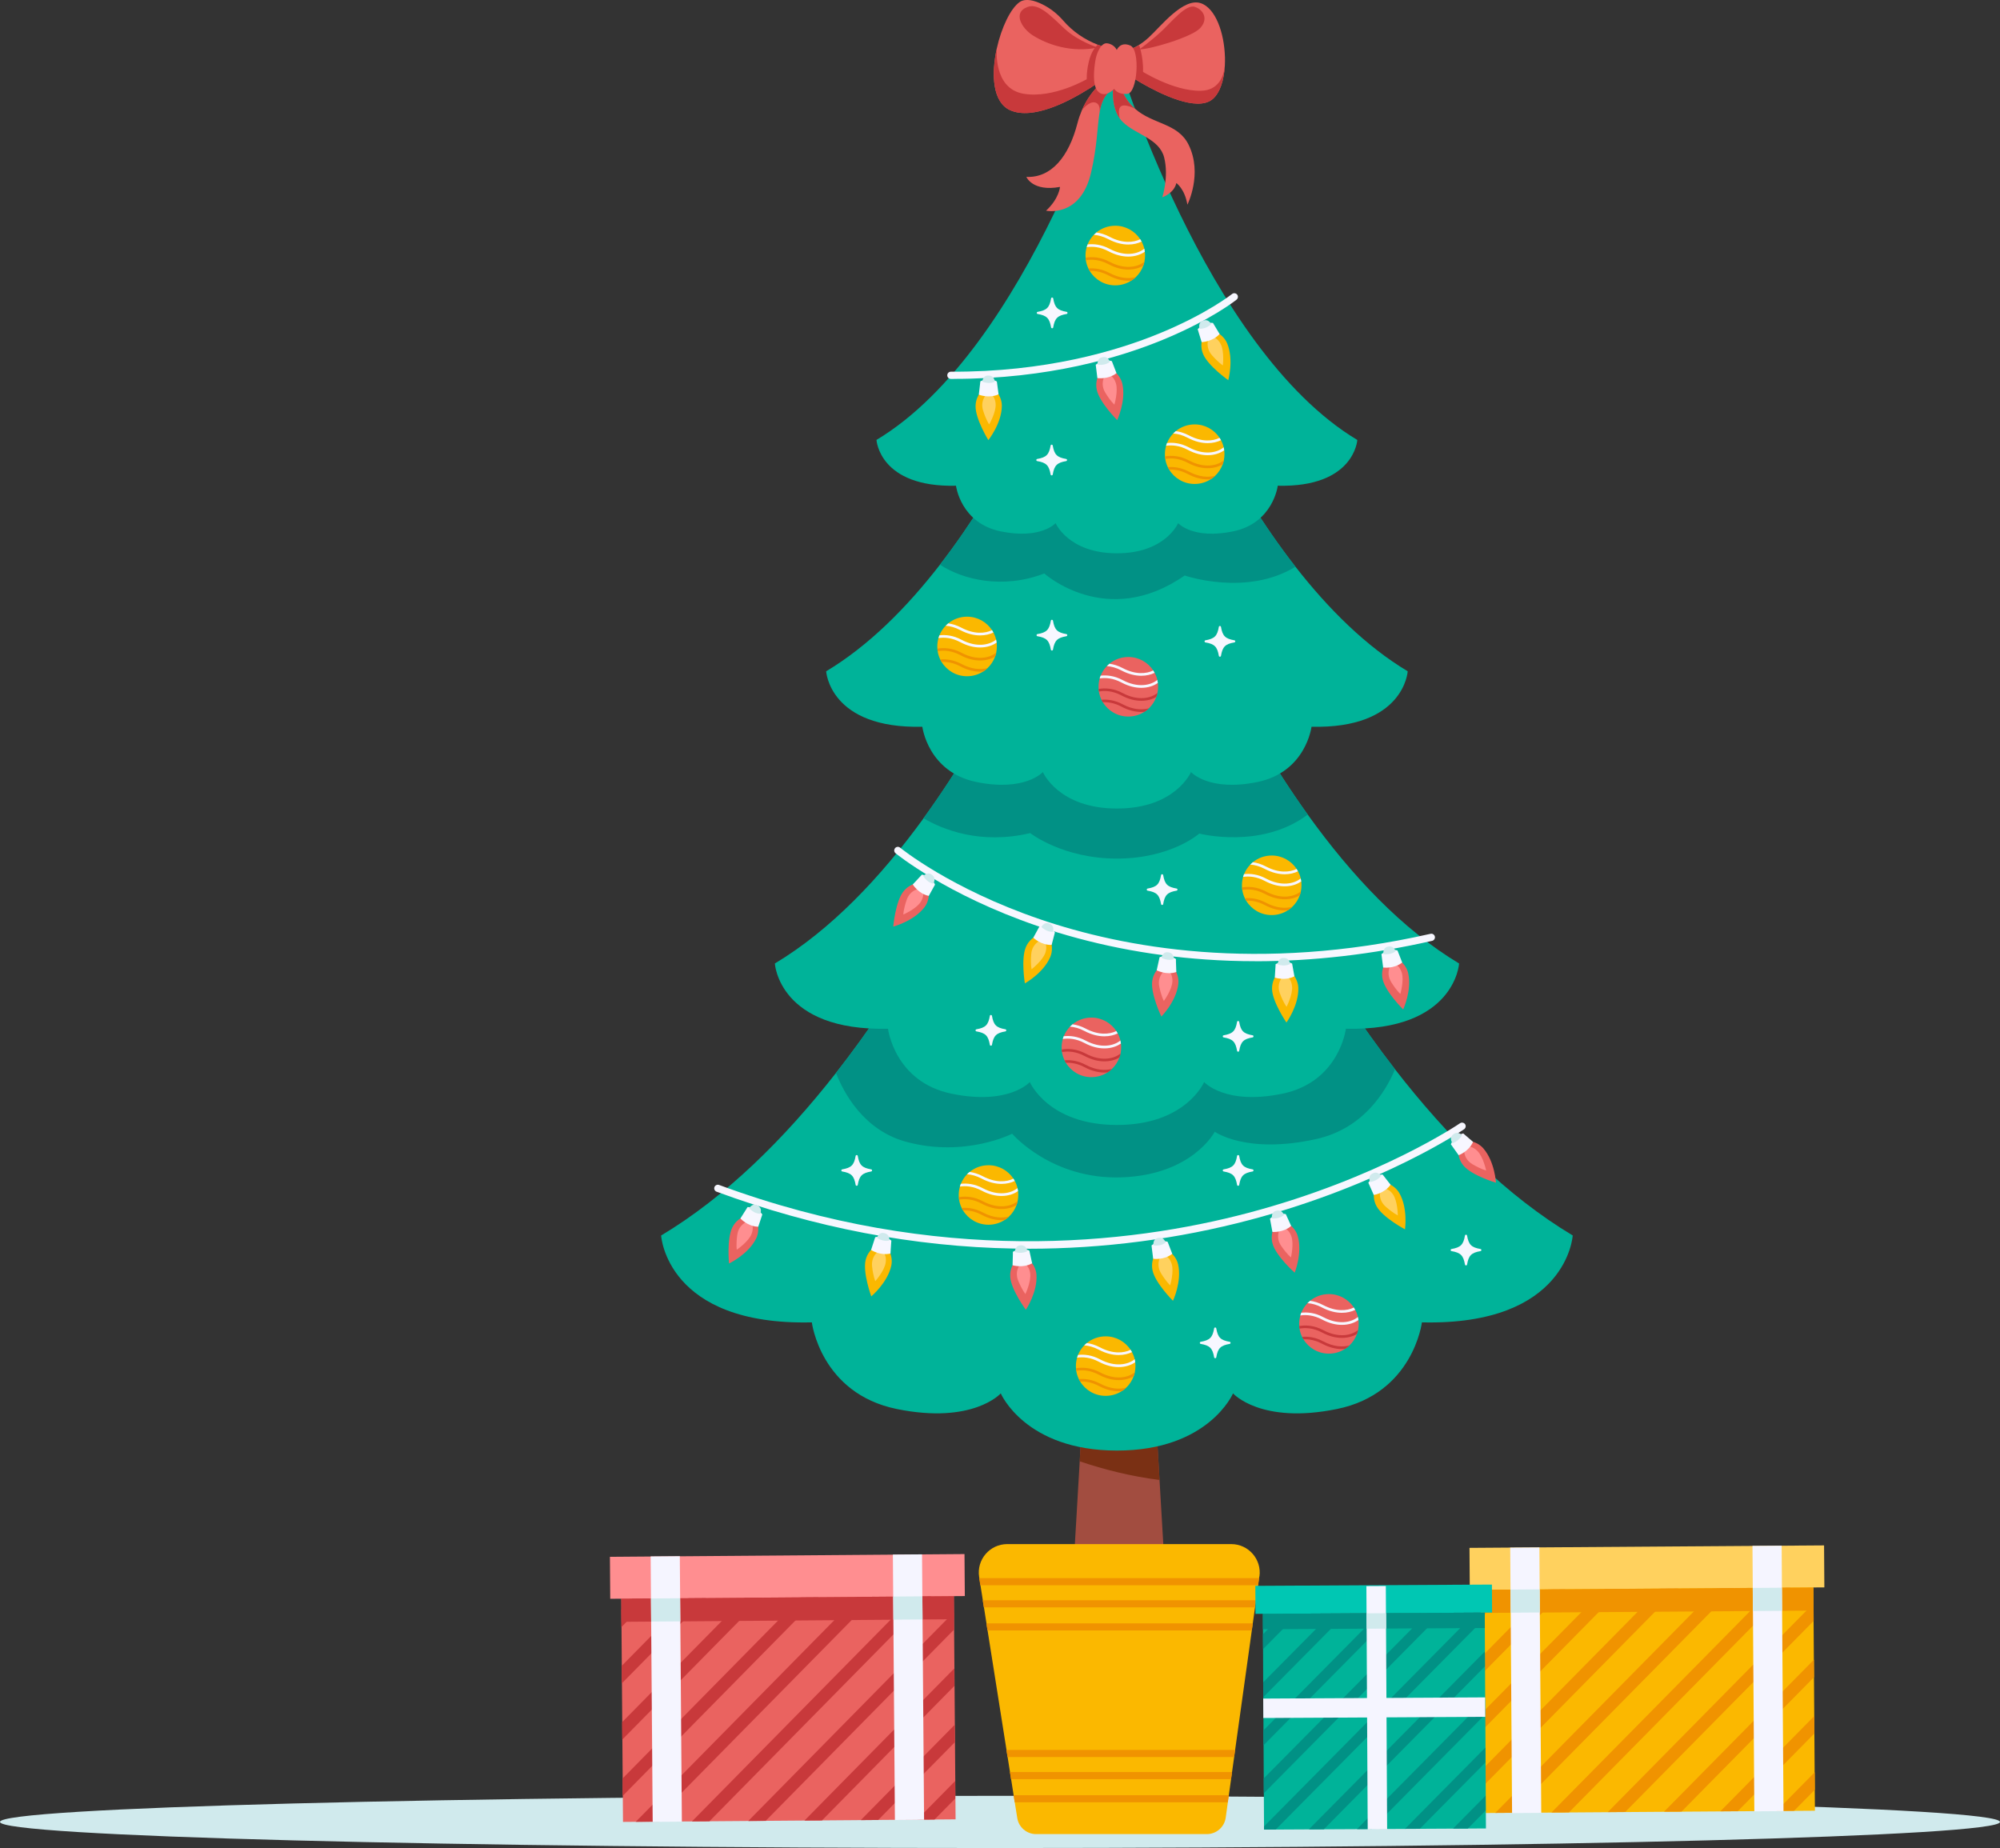 <?xml version="1.0" encoding="UTF-8"?> <svg xmlns="http://www.w3.org/2000/svg" id="_Слой_2" data-name="Слой 2" viewBox="0 0 429.17 396.56"><rect x="0" y="0" width="429.17" height="396.56" fill="#333333" stroke="none"/> <defs> <style> .cls-1 { fill: #019185; } .cls-2 { fill: #f09300; } .cls-3 { fill: #ff8e90; } .cls-4 { fill: #a24d40; } .cls-5 { fill: #f5f5ff; } .cls-6 { fill: #00c7b3; } .cls-7 { fill: #ffd15e; } .cls-8 { fill: #00b399; } .cls-9 { fill: #fbb800; } .cls-10 { fill: #c8393b; } .cls-11 { fill: #7a3014; } .cls-12 { fill: #ea6360; } .cls-13 { fill: #d0eaed; } .cls-14 { fill: #f7f7ff; } </style> </defs> <g id="OBJECTS"> <path class="cls-13" d="M429.17,390.96c0,3.09-96.07,5.6-214.58,5.6S0,394.05,0,390.96s96.07-5.6,214.58-5.6,214.58,2.51,214.58,5.6Z"></path> <g> <g> <path class="cls-4" d="M250.48,345.91c-3.63,2.06-7.26,3.04-10.9,2.92-3.26-.1-6.52-1.07-9.78-2.92l1.89-32.32,.81-13.86h15.27l.72,12.26,.33,5.6,1.66,28.32Z"></path> <path class="cls-11" d="M248.82,317.58c-6.12-.77-11.91-2.24-17.13-4l.81-13.86h15.27l.72,12.26,.33,5.6Z"></path> </g> <g> <path class="cls-9" d="M270.23,338.29l-.05,.35-.21,1.52-.45,3.23-.21,1.52-.48,3.44-.21,1.52-3.58,25.64-.21,1.52-.45,3.23-.21,1.52-.48,3.44-.21,1.52-.46,3.3c-.28,2.02-2.01,3.53-4.06,3.53h-36.63c-2.01,0-3.73-1.47-4.04-3.45l-.54-3.38-.24-1.52-.54-3.44-.24-1.52-.51-3.23-.24-1.52-4.06-25.64-.24-1.52-.54-3.44-.24-1.52-.51-3.23-.24-1.52-.04-.24c-.59-3.71,2.28-7.06,6.03-7.06h48.07c3.71,0,6.56,3.28,6.05,6.95Z"></path> <g> <polygon class="cls-2" points="270.18 338.64 269.97 340.16 210.36 340.16 210.12 338.64 270.18 338.64"></polygon> <polygon class="cls-2" points="269.52 343.39 269.3 344.91 211.11 344.91 210.87 343.39 269.52 343.39"></polygon> <polygon class="cls-2" points="268.82 348.35 268.61 349.87 211.9 349.87 211.66 348.35 268.82 348.35"></polygon> </g> <g> <polygon class="cls-2" points="265.03 375.51 264.82 377.03 216.2 377.03 215.96 375.51 265.03 375.51"></polygon> <polygon class="cls-2" points="264.37 380.26 264.16 381.78 216.95 381.78 216.71 380.26 264.37 380.26"></polygon> <polygon class="cls-2" points="263.68 385.22 263.46 386.74 217.74 386.74 217.5 385.22 263.68 385.22"></polygon> </g> </g> <g> <g> <path class="cls-8" d="M337.48,265.12s-1.12,19.38-32.36,18.64c0,0-1.85,15.25-18.22,18.59-16.37,3.35-22.31-3.35-22.31-3.35,0,0-5.21,12.27-24.91,12.27s-24.93-12.27-24.93-12.27c0,0-5.95,6.69-22.32,3.35-16.36-3.35-18.22-18.59-18.22-18.59-31.24,.74-32.34-18.64-32.34-18.64,13.85-8.3,26.39-20.67,37.51-34.87,6.86-8.77,13.18-18.23,18.94-27.87,26.76-44.8,41.35-93.42,41.35-93.42,0,0,13.9,46.33,39.46,90.2,6.08,10.46,12.84,20.77,20.22,30.29,11.28,14.54,24.02,27.21,38.13,35.66Z"></path> <path class="cls-1" d="M299.35,229.46c-2.06,4.88-6.85,12.74-16.94,14.97-14.97,3.31-21.74-1.58-21.74-1.58,0,0-4.75,9.21-19.87,9.79-15.12,.58-23.61-9.36-23.61-9.36,0,0-10.08,5.18-22.75,1.73-9.1-2.48-13.37-10.46-15.05-14.76,6.86-8.77,13.18-18.23,18.94-27.87l80.81-3.21c6.08,10.46,12.84,20.77,20.22,30.29Z"></path> </g> <g> <path class="cls-8" d="M313.1,206.75s-.84,14.55-24.29,14c0,0-1.39,11.44-13.67,13.95-12.29,2.52-16.75-2.51-16.75-2.51,0,0-3.91,9.21-18.7,9.21s-18.71-9.21-18.71-9.21c0,0-4.46,5.03-16.75,2.51-12.28-2.51-13.68-13.95-13.68-13.95-23.45,.55-24.28-14-24.28-14,11.99-7.19,22.66-18.43,31.91-31.16,7.84-10.8,14.66-22.68,20.38-34.07,13.76-27.4,21.14-51.99,21.14-51.99,0,0,7.56,25.2,21.64,53.02,5.47,10.8,11.92,21.99,19.29,32.26,9.38,13.06,20.24,24.61,32.48,31.95Z"></path> <path class="cls-1" d="M280.61,174.8c-9.98,7.52-23.26,4.07-23.26,4.07,0,0-6.05,5.37-17.68,5.37s-18.6-5.47-18.6-5.47c-10.72,2.53-18.81-.78-22.91-3.19,7.84-10.8,14.66-22.68,20.38-34.07l42.78,1.03c5.47,10.8,11.92,21.99,19.29,32.26Z"></path> </g> <g> <path class="cls-8" d="M302.07,144.05s-.71,12.37-20.64,11.9c0,0-1.18,9.72-11.62,11.86-10.44,2.13-14.24-2.14-14.24-2.14,0,0-3.32,7.83-15.89,7.83s-15.9-7.83-15.9-7.83c0,0-3.8,4.27-14.24,2.14-10.44-2.14-11.62-11.86-11.62-11.86-19.93,.47-20.64-11.9-20.64-11.9,9.04-5.42,17.21-13.56,24.43-22.89,6.65-8.59,12.49-18.19,17.48-27.62,13.31-25.19,20.49-49.11,20.49-49.11,0,0,6.95,23.18,19.86,47.92,5.21,9.97,11.37,20.19,18.45,29.26,7.14,9.15,15.19,17.11,24.09,22.44Z"></path> <path class="cls-1" d="M277.98,121.61c-10.51,6.47-23.77,1.88-23.77,1.88-16.72,11.66-30.12-.43-30.12-.43-8.97,3.44-17.53,1.31-22.39-1.89,6.65-8.59,12.49-18.19,17.48-27.62l40.35-1.19c5.21,9.97,11.37,20.19,18.45,29.26Z"></path> </g> <g> <path class="cls-8" d="M291.26,94.4s-.59,10.22-17.07,9.83c0,0-.98,8.04-9.61,9.8-8.63,1.77-11.77-1.77-11.77-1.77,0,0-2.75,6.47-13.14,6.47s-13.15-6.47-13.15-6.47c0,0-3.14,3.53-11.77,1.77-8.63-1.77-9.61-9.8-9.61-9.8-16.48,.39-17.06-9.83-17.06-9.83,32.76-19.64,51.58-82.36,51.58-82.36,0,0,18.82,62.72,51.58,82.36Z"></path> <g> <g> <path class="cls-12" d="M254.8,43.92c-.58-3.42-2.37-4.64-2.37-4.64-.51,2.23-3.02,3.05-3.02,3.05,0,0,1.44-4.34,.41-8.5-1.03-4.15-6.17-4.93-8.93-7.69-.22-.22-.42-.46-.6-.71h0c-2.04-2.86-1.38-7.32-1.38-7.32l1.46,.29c.78,2.27,1.9,3.81,3.18,4.93,3.86,3.39,9.21,3.05,11.51,7.74,3.07,6.24-.26,12.85-.26,12.85Z"></path> <path class="cls-10" d="M243.54,23.33s-2.09-1.12-2.97-.53c-.85,.57-.31,2.52-.28,2.62-2.04-2.86-1.38-7.31-1.38-7.31l1.46,.29c.78,2.27,1.9,3.81,3.18,4.93Z"></path> </g> <g> <path class="cls-12" d="M238.16,19.5c-1.31,1.23-1.87,2.69-2.2,4.58,0,.02,0,.05,0,.07-.01,.04-.02,.08-.02,.12-.01,.05-.02,.1-.03,.15,0,.01,0,.02,0,.02-.47,2.96-.46,6.96-1.8,12.67-2.28,9.69-9.64,8.1-9.64,8.1,2.82-2.61,2.99-5.1,2.99-5.1-5.88,1.08-7.22-2.15-7.22-2.15,5.37,.24,9.12-4.36,10.96-11.5,.26-1.02,.59-1.94,.95-2.79,0,0,0,0,0,0,2.18-5.07,5.8-7.07,5.8-7.07l.21,2.91Z"></path> <path class="cls-10" d="M238.16,19.5c-1.31,1.23-1.87,2.69-2.2,4.58,.06-.61,.06-1.82-.95-2.08-1.31-.35-2.76,1.53-2.86,1.67,2.18-5.07,5.8-7.07,5.8-7.07l.21,2.91Z"></path> </g> <g> <path class="cls-12" d="M262.86,12.18h0s0,0,0,0c.02,.66,0,1.31-.03,1.96-.18,3.03-1.02,5.75-2.6,7.11-3.32,2.86-11.33-1.15-15.3-3.44-1.4-.81-2.3-1.41-2.3-1.41l-.51-5.84s.71,0,1.97-.72c.65-.37,1.45-.93,2.38-1.77,2.53-2.29,7.41-8.66,11.21-7.38,3.18,1.07,5.02,6.4,5.17,11.48Z"></path> <path class="cls-10" d="M244.49,10.59s2.5-1.78,4.72-3.85c2.22-2.08,5.29-5.9,7.18-5.27,1.89,.63,2.97,2.64,1.11,4.6-1.87,1.95-10.96,4.59-13.01,4.52Z"></path> <path class="cls-10" d="M244.92,17.81c-1.4-.81-2.3-1.41-2.3-1.41l-.51-5.84s1.07-.12,2.34-.83c.42,1.13,1.35,4.9,.47,8.08Z"></path> </g> <g> <path class="cls-12" d="M236.57,9.95l-.31,7.35s-.79,.58-2.07,1.41c-.21,.14-.43,.28-.67,.42-4.1,2.57-11.87,6.69-16.75,4.52-3.79-1.69-4.1-7.69-2.88-13.23,.99-4.49,2.98-8.66,4.93-9.99,1.28-.86,3.17-.33,4.84,.49,1.72,.85,3.25,2.06,4.5,3.51,2.08,2.4,4.65,4.1,7.39,5.16,.33,.13,.67,.25,1.01,.36Z"></path> <path class="cls-10" d="M235.58,10.2s-4.2-1.31-7.09-3.99c-2.89-2.68-5.54-5.61-7.96-4.73-3.38,1.24-1.16,4.65,.99,6.04,3.22,2.08,8.46,3.85,14.06,2.68Z"></path> </g> <path class="cls-10" d="M236.57,9.95l-.31,7.34s-1.06,.79-2.73,1.84c-.37-1.12-.55-3.06,.1-5.84,.51-2.19,1.39-3.19,1.93-3.7,.33,.13,.67,.25,1.01,.36Z"></path> <path class="cls-12" d="M235.04,13.05c.12-.73,.32-1.43,.63-2.1,.4-.84,1.03-1.76,1.89-1.66,1.56,.18,2.08,1.43,2.08,1.43,0,0,.74-1.88,2.91-.95,2.17,.93,1.54,10.16-.62,10.37-2.16,.21-2.84-1.08-2.84-1.08,0,0-2.02,2.22-3.55,.48-1.18-1.34-.76-4.91-.5-6.48Z"></path> <path class="cls-10" d="M262.83,14.14c-.18,3.03-1.02,5.75-2.6,7.11-3.32,2.86-11.33-1.15-15.3-3.44l-.21-2.72s6.95,4.49,12.93,4.39c3.94-.07,4.95-3.2,5.18-5.34Z"></path> <path class="cls-10" d="M234.2,18.71c-.21,.14-.43,.28-.67,.42-4.1,2.57-11.87,6.69-16.75,4.52-3.79-1.69-4.1-7.69-2.88-13.23h0s-.84,8.56,5.71,9.69c6.54,1.13,13.95-3.31,13.95-3.31,0,0,.6,.86,.64,1.91Z"></path> </g> </g> <g> <g> <path class="cls-14" d="M204.72,81.31c-.23,0-.45,0-.68,0-.43,0-.77-.35-.77-.78,0-.43,.35-.77,.77-.77h0c20.23,.1,35.57-4.43,44.86-8.26,10.07-4.14,15.43-8.37,15.48-8.41,.33-.27,.82-.21,1.09,.12,.27,.33,.21,.82-.12,1.09-.22,.18-5.54,4.38-15.79,8.6-9.33,3.85-24.65,8.4-44.85,8.4Z"></path> <g> <path class="cls-9" d="M212.41,82.5s-3.03,1.45-3.07,4.64c-.04,2.78,2.74,7.3,2.74,7.3,0,0,2.85-3.54,2.9-7.32,.04-2.71-2.57-4.62-2.57-4.62Z"></path> <path class="cls-7" d="M212.07,84.23s-1.9,1.43-1.1,3.91c.66,2.06,1.29,2.93,1.29,2.93,0,0,1.5-2.58,1.39-4.36-.12-2.07-1.59-2.48-1.59-2.48Z"></path> <path class="cls-14" d="M214.27,84.62c-2.07,.95-4.23,.07-4.23,.07l.27-2.35,.06-.52c2.06-.93,3.54,.05,3.54,.05l.07,.51,.3,2.23Z"></path> <path class="cls-13" d="M210.79,81.91s.08-1.26,1.14-1.33c1.2-.07,1.49,.77,1.53,1.36-.85,.35-1.74,.3-2.67-.04Z"></path> </g> <g> <path class="cls-12" d="M237.26,78.46s-2.6,2.12-1.9,5.23c.61,2.71,4.37,6.46,4.37,6.46,0,0,1.94-4.11,1.11-7.8-.6-2.64-3.58-3.89-3.58-3.89Z"></path> <path class="cls-3" d="M237.34,80.22s-1.51,1.83-.15,4.06c1.13,1.85,1.94,2.54,1.94,2.54,0,0,.85-2.86,.33-4.56-.6-1.99-2.12-2.04-2.12-2.04Z"></path> <path class="cls-14" d="M239.57,80.08c-1.79,1.41-4.09,1.05-4.09,1.05l-.29-2.35-.06-.51c1.78-1.39,3.45-.78,3.45-.78l.19,.48,.81,2.1Z"></path> <path class="cls-13" d="M235.55,78.26s-.22-1.24,.8-1.56c1.15-.35,1.63,.4,1.81,.97-.74,.54-1.62,.7-2.61,.59Z"></path> </g> <g> <path class="cls-9" d="M259.15,70.48s-2.21,2.53-.99,5.48c1.06,2.56,5.41,5.62,5.41,5.62,0,0,1.21-4.38-.23-7.88-1.04-2.51-4.19-3.22-4.19-3.22Z"></path> <path class="cls-7" d="M259.53,72.2s-1.18,2.06,.54,4.03c1.43,1.63,2.34,2.18,2.34,2.18,0,0,.35-2.96-.45-4.55-.93-1.85-2.44-1.65-2.44-1.65Z"></path> <path class="cls-14" d="M261.7,71.68c-1.53,1.69-3.85,1.73-3.85,1.73l-.69-2.26-.15-.5c1.52-1.67,3.27-1.35,3.27-1.35l.27,.44,1.16,1.93Z"></path> <path class="cls-13" d="M257.43,70.57s-.43-1.19,.52-1.67c1.07-.54,1.67,.12,1.94,.65-.64,.66-1.48,.97-2.47,1.02Z"></path> </g> </g> <g> <path class="cls-14" d="M269.34,206.26c-3.57,0-7.11-.12-10.62-.37-12.56-.87-24.73-3.3-36.16-7.21-19.5-6.67-30.29-15.51-30.39-15.59-.33-.27-.37-.76-.1-1.09,.27-.33,.76-.38,1.09-.1,.1,.09,10.73,8.77,29.98,15.35,17.77,6.07,46.73,11.54,83.83,3.13,.42-.1,.83,.17,.93,.58s-.17,.83-.58,.93c-12.85,2.91-25.57,4.38-37.96,4.38Z"></path> <g> <path class="cls-12" d="M199.06,189.44s-3.29-.64-5.23,1.89c-1.69,2.2-2.15,7.5-2.15,7.5,0,0,4.4-1.15,6.7-4.15,1.65-2.15,.69-5.24,.69-5.24Z"></path> <path class="cls-3" d="M197.76,190.63s-2.37,.01-3.21,2.49c-.7,2.05-.71,3.12-.71,3.12,0,0,2.74-1.18,3.71-2.67,1.14-1.74,.2-2.94,.2-2.94Z"></path> <path class="cls-14" d="M199.3,192.25c-2.23-.47-3.43-2.46-3.43-2.46l1.61-1.73,.35-.38c2.21,.48,2.81,2.15,2.81,2.15l-.25,.45-1.09,1.97Z"></path> <path class="cls-13" d="M198.12,188s.81-.97,1.71-.38c1.01,.65,.73,1.51,.41,2.01-.89-.22-1.58-.79-2.12-1.62Z"></path> </g> <g> <path class="cls-9" d="M224.74,200.09s-3.35,.2-4.6,3.13c-1.09,2.55-.22,7.8-.22,7.8,0,0,3.98-2.2,5.46-5.68,1.06-2.49-.63-5.25-.63-5.25Z"></path> <path class="cls-7" d="M223.78,201.57s-2.3,.6-2.5,3.21c-.17,2.16,.09,3.2,.09,3.2,0,0,2.36-1.83,2.94-3.51,.67-1.97-.53-2.89-.53-2.89Z"></path> <path class="cls-14" d="M225.67,202.76c-2.28,.09-3.94-1.54-3.94-1.54l1.13-2.07,.25-.46c2.26-.09,3.26,1.38,3.26,1.38l-.13,.5-.57,2.18Z"></path> <path class="cls-13" d="M223.47,198.93s.55-1.14,1.56-.8c1.14,.38,1.08,1.28,.9,1.84-.92,0-1.73-.38-2.46-1.05Z"></path> </g> <g> <path class="cls-12" d="M250.78,206.29s-3.16,1.13-3.54,4.3c-.33,2.76,1.97,7.55,1.97,7.55,0,0,3.2-3.23,3.64-6.99,.32-2.69-2.08-4.86-2.08-4.86Z"></path> <path class="cls-3" d="M250.27,207.97s-2.03,1.22-1.5,3.78c.45,2.12,.98,3.04,.98,3.04,0,0,1.76-2.41,1.83-4.19,.09-2.07-1.32-2.63-1.32-2.63Z"></path> <path class="cls-14" d="M252.42,208.58c-2.16,.73-4.21-.37-4.21-.37l.51-2.31,.11-.51c2.15-.72,3.51,.42,3.51,.42v.52s.08,2.25,.08,2.25Z"></path> <path class="cls-13" d="M249.23,205.53s.21-1.25,1.27-1.2c1.2,.05,1.4,.92,1.38,1.51-.88,.26-1.76,.12-2.65-.31Z"></path> </g> <g> <path class="cls-12" d="M298.58,204.93s-2.6,2.13-1.88,5.24c.62,2.7,4.4,6.44,4.4,6.44,0,0,1.92-4.12,1.07-7.8-.61-2.64-3.6-3.87-3.6-3.87Z"></path> <path class="cls-3" d="M298.67,206.69s-1.5,1.84-.13,4.06c1.14,1.85,1.95,2.53,1.95,2.53,0,0,.84-2.86,.31-4.56-.61-1.98-2.13-2.03-2.13-2.03Z"></path> <path class="cls-14" d="M300.89,206.54c-1.79,1.42-4.09,1.07-4.09,1.07l-.3-2.35-.07-.51c1.78-1.4,3.45-.79,3.45-.79l.19,.48,.82,2.1Z"></path> <path class="cls-13" d="M296.87,204.74s-.23-1.24,.79-1.56c1.15-.36,1.63,.4,1.81,.96-.74,.54-1.62,.71-2.6,.6Z"></path> </g> <g> <path class="cls-9" d="M275.81,207.48s-2.95,1.59-2.85,4.78c.09,2.77,3.09,7.16,3.09,7.16,0,0,2.67-3.68,2.55-7.46-.09-2.71-2.79-4.49-2.79-4.49Z"></path> <path class="cls-7" d="M275.56,209.22s-1.83,1.52-.91,3.96c.76,2.03,1.43,2.86,1.43,2.86,0,0,1.37-2.65,1.18-4.42-.22-2.06-1.7-2.4-1.7-2.4Z"></path> <path class="cls-14" d="M277.77,209.5c-2.03,1.05-4.22,.27-4.22,.27l.15-2.36,.03-.52c2.01-1.03,3.54-.12,3.54-.12l.09,.51,.4,2.22Z"></path> <path class="cls-13" d="M274.17,206.96s.01-1.26,1.08-1.38c1.19-.13,1.52,.7,1.59,1.29-.83,.39-1.72,.39-2.67,.09Z"></path> </g> </g> <g> <path class="cls-14" d="M220.71,267.95c-1.06,0-2.13,0-3.19-.03-21.38-.37-42.83-4.48-63.75-12.2-.4-.15-.61-.59-.46-.99,.15-.4,.59-.6,.99-.46,46.97,17.35,87.69,12.84,113.58,5.99,28.07-7.42,45.25-19.11,45.42-19.23,.35-.24,.83-.15,1.08,.2,.24,.35,.15,.83-.2,1.08-.17,.12-17.53,11.93-45.83,19.43-15.59,4.13-31.6,6.22-47.63,6.22Z"></path> <g> <path class="cls-12" d="M161.95,260.52s-3.36-.02-4.79,2.84c-1.25,2.48-.72,7.77-.72,7.77,0,0,4.11-1.95,5.8-5.33,1.22-2.42-.3-5.27-.3-5.27Z"></path> <path class="cls-3" d="M160.9,261.93s-2.33,.46-2.69,3.04c-.3,2.15-.11,3.2-.11,3.2,0,0,2.47-1.67,3.15-3.32,.79-1.92-.35-2.92-.35-2.92Z"></path> <path class="cls-14" d="M162.71,263.24c-2.28-.05-3.83-1.78-3.83-1.78l1.26-2,.28-.44c2.26,.06,3.16,1.59,3.16,1.59l-.16,.49-.71,2.14Z"></path> <path class="cls-13" d="M160.76,259.28s.62-1.1,1.6-.7c1.11,.46,1,1.34,.78,1.89-.92-.05-1.7-.49-2.39-1.2Z"></path> </g> <g> <path class="cls-9" d="M189.66,266.54s-3.25,.82-3.93,3.94c-.59,2.71,1.23,7.7,1.23,7.7,0,0,3.5-2.91,4.3-6.6,.58-2.65-1.6-5.04-1.6-5.04Z"></path> <path class="cls-7" d="M188.99,268.17s-2.14,1.02-1.85,3.62c.24,2.15,.69,3.12,.69,3.12,0,0,1.98-2.23,2.23-4,.29-2.06-1.06-2.74-1.06-2.74Z"></path> <path class="cls-14" d="M191.07,268.99c-2.22,.52-4.15-.77-4.15-.77l.73-2.25,.16-.49c2.2-.51,3.46,.75,3.46,.75l-.04,.52-.15,2.25Z"></path> <path class="cls-13" d="M188.2,265.64s.32-1.22,1.38-1.07c1.19,.17,1.3,1.05,1.23,1.64-.9,.18-1.77-.05-2.61-.57Z"></path> </g> <g> <path class="cls-12" d="M219.45,269.13s-2.89,1.7-2.67,4.88c.19,2.77,3.35,7.05,3.35,7.05,0,0,2.54-3.77,2.28-7.54-.19-2.7-2.95-4.38-2.95-4.38Z"></path> <path class="cls-3" d="M219.27,270.88s-1.77,1.58-.76,3.99c.84,2,1.53,2.81,1.53,2.81,0,0,1.27-2.7,1.02-4.46-.3-2.05-1.79-2.34-1.79-2.34Z"></path> <path class="cls-14" d="M221.49,271.08c-1.99,1.12-4.21,.42-4.21,.42l.07-2.36v-.52c1.99-1.1,3.54-.25,3.54-.25l.11,.51,.48,2.2Z"></path> <path class="cls-13" d="M217.79,268.67s-.03-1.26,1.03-1.42c1.19-.17,1.55,.65,1.64,1.23-.81,.42-1.71,.45-2.66,.19Z"></path> </g> <g> <path class="cls-12" d="M274.68,261.57s-2.48,2.26-1.6,5.33c.76,2.67,4.74,6.2,4.74,6.2,0,0,1.7-4.22,.66-7.85-.75-2.61-3.79-3.68-3.79-3.68Z"></path> <path class="cls-3" d="M274.86,263.32s-1.4,1.91,.08,4.06c1.23,1.78,2.08,2.43,2.08,2.43,0,0,.69-2.91,.07-4.57-.72-1.95-2.23-1.91-2.23-1.91Z"></path> <path class="cls-14" d="M277.07,263.06c-1.71,1.51-4.03,1.29-4.03,1.29l-.43-2.33-.09-.51c1.7-1.49,3.4-.97,3.4-.97l.21,.47,.93,2.05Z"></path> <path class="cls-13" d="M272.96,261.47s-.29-1.23,.71-1.6c1.13-.42,1.65,.31,1.86,.86-.71,.58-1.58,.79-2.57,.74Z"></path> </g> <g> <path class="cls-12" d="M313.3,244.68s-1.29,3.1,.8,5.51c1.82,2.09,6.91,3.61,6.91,3.61,0,0-.24-4.54-2.72-7.39-1.78-2.05-4.99-1.73-4.99-1.73Z"></path> <path class="cls-3" d="M314.2,246.19s-.46,2.33,1.79,3.65c1.87,1.1,2.91,1.32,2.91,1.32,0,0-.61-2.92-1.87-4.18-1.47-1.46-2.83-.79-2.83-.79Z"></path> <path class="cls-14" d="M316.1,245.02c-.91,2.09-3.1,2.87-3.1,2.87l-1.37-1.93-.3-.42c.91-2.07,2.67-2.32,2.67-2.32l.39,.34,1.71,1.47Z"></path> <path class="cls-13" d="M311.7,245.32s-.78-.99-.03-1.75c.84-.85,1.62-.41,2.05,0-.4,.83-1.1,1.39-2.02,1.75Z"></path> </g> <g> <path class="cls-9" d="M249.23,267.44s-2.61,2.12-1.9,5.23c.61,2.71,4.37,6.46,4.37,6.46,0,0,1.94-4.11,1.11-7.8-.6-2.64-3.58-3.89-3.58-3.89Z"></path> <path class="cls-7" d="M249.31,269.2s-1.51,1.83-.15,4.06c1.13,1.85,1.94,2.54,1.94,2.54,0,0,.85-2.86,.33-4.56-.6-1.99-2.12-2.04-2.12-2.04Z"></path> <path class="cls-14" d="M251.54,269.06c-1.79,1.41-4.09,1.05-4.09,1.05l-.29-2.35-.06-.51c1.78-1.39,3.45-.78,3.45-.78l.19,.48,.81,2.1Z"></path> <path class="cls-13" d="M247.52,267.24s-.22-1.24,.8-1.56c1.15-.35,1.63,.41,1.81,.97-.74,.54-1.62,.7-2.61,.59Z"></path> </g> <g> <path class="cls-9" d="M295.72,253.34s-1.87,2.78-.3,5.56c1.37,2.41,6.07,4.9,6.07,4.9,0,0,.66-4.5-1.21-7.78-1.34-2.36-4.56-2.68-4.56-2.68Z"></path> <path class="cls-7" d="M296.31,255s-.91,2.19,1.04,3.93c1.62,1.44,2.6,1.87,2.6,1.87,0,0-.02-2.99-1.01-4.46-1.16-1.72-2.62-1.33-2.62-1.33Z"></path> <path class="cls-14" d="M298.4,254.22c-1.31,1.87-3.61,2.2-3.61,2.2l-.96-2.16-.21-.47c1.3-1.85,3.07-1.75,3.07-1.75l.32,.41,1.39,1.77Z"></path> <path class="cls-13" d="M294.02,253.65s-.57-1.12,.31-1.72c.99-.67,1.67-.09,2.01,.4-.55,.73-1.35,1.14-2.32,1.32Z"></path> </g> </g> </g> <g> <g> <path class="cls-9" d="M262.75,97.46c0,.44-.05,.87-.13,1.29-.06,.3-.15,.6-.25,.88-.34,.94-.89,1.78-1.6,2.45-.29,.28-.61,.53-.95,.75-1,.65-2.19,1.02-3.47,1.02-2.32,0-4.34-1.23-5.46-3.07-.1-.17-.2-.35-.29-.53-.26-.55-.46-1.14-.55-1.76-.03-.18-.05-.36-.06-.55-.01-.16-.02-.31-.02-.47,0-.62,.09-1.22,.25-1.79,.06-.2,.13-.39,.2-.59,.31-.78,.77-1.48,1.34-2.07,.17-.18,.36-.35,.55-.51,1.1-.9,2.51-1.44,4.05-1.44,2.24,0,4.21,1.15,5.36,2.9,.1,.16,.2,.32,.29,.49,.26,.48,.45,.99,.58,1.54,.05,.21,.09,.42,.11,.63,.04,.27,.05,.55,.05,.83Z"></path> <path class="cls-14" d="M261.71,93.97c.1,.16,.2,.32,.29,.49-.77,.38-1.74,.63-2.86,.63-1.26,0-2.7-.32-4.26-1.14-1.13-.6-2.19-.87-3.13-.93,.17-.18,.36-.35,.55-.51,.88,.11,1.84,.4,2.85,.93,2.72,1.44,5.07,1.25,6.55,.52Z"></path> <path class="cls-14" d="M262.58,96c.05,.21,.09,.42,.11,.63-.83,.6-2.06,1.05-3.55,1.05-1.26,0-2.7-.32-4.26-1.15-1.79-.95-3.41-1.06-4.67-.87,.06-.2,.13-.39,.2-.59,1.33-.15,2.96,0,4.74,.95,3.28,1.74,6.02,1.1,7.36,.02,.02-.02,.04-.03,.06-.05Z"></path> <path class="cls-2" d="M262.52,98.84s.07-.06,.1-.08c-.06,.3-.15,.6-.25,.88-.81,.49-1.92,.83-3.22,.83s-2.7-.32-4.26-1.15c-1.88-1-3.55-1.07-4.84-.84-.03-.18-.05-.36-.06-.55,1.4-.24,3.2-.16,5.18,.89,3.28,1.74,6.02,1.1,7.36,.02Z"></path> <path class="cls-2" d="M260.77,102.09c-.29,.28-.61,.53-.95,.75-.22,.02-.45,.03-.68,.03-1.26,0-2.7-.32-4.26-1.15-1.49-.79-2.85-1-4-.94-.1-.17-.2-.35-.29-.53,1.29-.12,2.86,.07,4.56,.97,2.2,1.17,4.16,1.26,5.61,.87Z"></path> </g> <g> <path class="cls-9" d="M245.71,54.84c0,.44-.05,.87-.13,1.29-.06,.3-.15,.6-.25,.88-.34,.94-.89,1.78-1.6,2.45-.29,.28-.61,.53-.95,.75-1,.65-2.19,1.02-3.47,1.02-2.32,0-4.34-1.23-5.46-3.07-.1-.17-.2-.35-.29-.53-.26-.55-.46-1.14-.55-1.77-.03-.18-.05-.36-.06-.55-.01-.16-.02-.31-.02-.47,0-.62,.09-1.22,.25-1.79,.06-.2,.13-.39,.2-.59,.31-.78,.77-1.48,1.34-2.07,.17-.18,.36-.35,.55-.51,1.1-.9,2.51-1.44,4.05-1.44,2.24,0,4.21,1.15,5.36,2.9,.1,.16,.2,.32,.29,.49,.26,.48,.45,.99,.58,1.54,.05,.21,.09,.42,.11,.63,.04,.27,.05,.55,.05,.83Z"></path> <path class="cls-14" d="M244.68,51.35c.1,.16,.2,.32,.29,.49-.77,.38-1.74,.63-2.86,.63-1.26,0-2.7-.32-4.26-1.14-1.13-.6-2.19-.87-3.13-.93,.17-.18,.36-.35,.55-.51,.88,.11,1.84,.4,2.85,.93,2.72,1.44,5.07,1.25,6.55,.52Z"></path> <path class="cls-14" d="M245.55,53.38c.05,.21,.09,.42,.11,.63-.83,.6-2.06,1.05-3.55,1.05-1.26,0-2.7-.32-4.26-1.15-1.79-.95-3.41-1.06-4.67-.87,.06-.2,.13-.39,.2-.59,1.33-.15,2.96,0,4.74,.95,3.28,1.74,6.02,1.1,7.36,.02,.02-.02,.04-.03,.06-.05Z"></path> <path class="cls-2" d="M245.48,56.21s.07-.06,.1-.08c-.06,.3-.15,.6-.25,.88-.81,.49-1.92,.83-3.22,.83s-2.7-.32-4.26-1.15c-1.88-1-3.55-1.07-4.84-.84-.03-.18-.05-.36-.06-.55,1.4-.24,3.2-.16,5.18,.89,3.28,1.74,6.02,1.1,7.36,.02Z"></path> <path class="cls-2" d="M243.73,59.46c-.29,.28-.61,.53-.95,.75-.22,.02-.45,.03-.68,.03-1.26,0-2.7-.32-4.26-1.15-1.49-.79-2.85-1-4-.94-.1-.17-.2-.35-.29-.53,1.29-.12,2.86,.07,4.56,.97,2.2,1.17,4.16,1.26,5.61,.87Z"></path> </g> <g> <path class="cls-12" d="M248.51,147.37c0,.44-.05,.87-.13,1.29-.06,.3-.15,.6-.25,.88-.34,.94-.89,1.78-1.6,2.45-.29,.28-.61,.53-.95,.75-1,.65-2.19,1.02-3.47,1.02-2.32,0-4.34-1.23-5.46-3.07-.1-.17-.2-.35-.29-.53-.26-.55-.46-1.14-.55-1.76-.03-.18-.05-.36-.06-.55-.01-.16-.02-.31-.02-.47,0-.62,.09-1.22,.25-1.79,.06-.2,.13-.39,.2-.59,.31-.78,.77-1.48,1.34-2.07,.17-.18,.36-.35,.55-.51,1.1-.9,2.51-1.44,4.05-1.44,2.24,0,4.21,1.15,5.36,2.9,.1,.16,.2,.32,.29,.49,.26,.48,.45,.99,.58,1.54,.05,.21,.09,.42,.11,.63,.04,.27,.05,.55,.05,.83Z"></path> <path class="cls-14" d="M247.47,143.89c.1,.16,.2,.32,.29,.49-.77,.38-1.74,.63-2.86,.63-1.26,0-2.7-.32-4.26-1.14-1.13-.6-2.19-.87-3.13-.93,.17-.18,.36-.35,.55-.51,.88,.11,1.84,.4,2.85,.93,2.72,1.44,5.07,1.25,6.55,.52Z"></path> <path class="cls-14" d="M248.34,145.92c.05,.21,.09,.42,.11,.63-.83,.6-2.06,1.05-3.55,1.05-1.26,0-2.7-.32-4.26-1.15-1.79-.95-3.41-1.06-4.67-.87,.06-.2,.13-.39,.2-.59,1.33-.15,2.96,0,4.74,.95,3.28,1.74,6.02,1.1,7.36,.02,.02-.02,.04-.03,.06-.05Z"></path> <path class="cls-10" d="M248.28,148.75s.07-.06,.1-.08c-.06,.3-.15,.6-.25,.88-.81,.49-1.92,.83-3.22,.83s-2.7-.32-4.26-1.15c-1.88-1-3.55-1.07-4.84-.84-.03-.18-.05-.36-.06-.55,1.4-.24,3.2-.16,5.18,.89,3.28,1.74,6.02,1.1,7.36,.02Z"></path> <path class="cls-10" d="M246.53,152c-.29,.28-.61,.53-.95,.75-.22,.02-.45,.03-.68,.03-1.26,0-2.7-.32-4.26-1.15-1.49-.79-2.85-1-4-.94-.1-.17-.2-.35-.29-.53,1.29-.12,2.86,.07,4.56,.97,2.2,1.17,4.16,1.26,5.61,.87Z"></path> </g> <g> <path class="cls-9" d="M213.91,138.72c0,.44-.05,.87-.13,1.29-.06,.3-.15,.6-.25,.88-.34,.94-.89,1.78-1.6,2.45-.29,.28-.61,.53-.95,.75-1,.65-2.19,1.02-3.47,1.02-2.32,0-4.34-1.23-5.46-3.07-.1-.17-.2-.35-.29-.53-.26-.55-.46-1.14-.55-1.76-.03-.18-.05-.36-.06-.55-.01-.16-.02-.31-.02-.47,0-.62,.09-1.22,.25-1.79,.06-.2,.13-.39,.2-.59,.31-.78,.77-1.48,1.34-2.07,.17-.18,.36-.35,.55-.51,1.1-.9,2.51-1.44,4.05-1.44,2.24,0,4.21,1.15,5.36,2.9,.1,.16,.2,.32,.29,.49,.26,.48,.45,.99,.58,1.54,.05,.21,.09,.42,.11,.63,.04,.27,.05,.55,.05,.83Z"></path> <path class="cls-14" d="M212.88,135.23c.1,.16,.2,.32,.29,.49-.77,.38-1.74,.63-2.86,.63-1.26,0-2.7-.32-4.26-1.14-1.13-.6-2.19-.87-3.13-.93,.17-.18,.36-.35,.55-.51,.88,.11,1.84,.4,2.85,.93,2.72,1.44,5.07,1.25,6.55,.52Z"></path> <path class="cls-14" d="M213.75,137.26c.05,.21,.09,.42,.11,.63-.83,.6-2.06,1.05-3.55,1.05-1.26,0-2.7-.32-4.26-1.15-1.79-.95-3.41-1.06-4.67-.87,.06-.2,.13-.39,.2-.59,1.33-.15,2.96,0,4.74,.95,3.28,1.74,6.02,1.1,7.36,.02,.02-.02,.04-.03,.06-.05Z"></path> <path class="cls-2" d="M213.69,140.1s.07-.06,.1-.08c-.06,.3-.15,.6-.25,.88-.81,.49-1.92,.83-3.22,.83s-2.7-.32-4.26-1.15c-1.88-1-3.55-1.07-4.84-.84-.03-.18-.05-.36-.06-.55,1.4-.24,3.2-.16,5.18,.89,3.28,1.74,6.02,1.1,7.36,.02Z"></path> <path class="cls-2" d="M211.94,143.35c-.29,.28-.61,.53-.95,.75-.22,.02-.45,.03-.68,.03-1.26,0-2.7-.32-4.26-1.15-1.49-.79-2.85-1-4-.94-.1-.17-.2-.35-.29-.53,1.29-.12,2.86,.07,4.56,.97,2.2,1.17,4.16,1.26,5.61,.87Z"></path> </g> <g> <path class="cls-12" d="M240.59,224.75c0,.44-.05,.87-.13,1.29-.06,.3-.15,.6-.25,.88-.34,.94-.89,1.78-1.6,2.45-.29,.28-.61,.53-.95,.75-1,.65-2.19,1.02-3.47,1.02-2.32,0-4.34-1.23-5.46-3.07-.1-.17-.2-.35-.29-.53-.26-.55-.46-1.14-.55-1.76-.03-.18-.05-.36-.06-.55-.01-.16-.02-.31-.02-.47,0-.62,.09-1.22,.25-1.79,.06-.2,.13-.39,.2-.59,.31-.78,.77-1.48,1.34-2.07,.17-.18,.36-.35,.55-.51,1.1-.9,2.51-1.44,4.05-1.44,2.24,0,4.21,1.15,5.36,2.9,.1,.16,.2,.32,.29,.49,.26,.48,.45,.99,.58,1.54,.05,.21,.09,.42,.11,.63,.04,.27,.05,.55,.05,.83Z"></path> <path class="cls-14" d="M239.55,221.26c.1,.16,.2,.32,.29,.49-.77,.38-1.74,.63-2.86,.63-1.26,0-2.7-.32-4.26-1.14-1.13-.6-2.19-.87-3.13-.93,.17-.18,.36-.35,.55-.51,.88,.11,1.84,.4,2.85,.93,2.72,1.44,5.07,1.25,6.55,.52Z"></path> <path class="cls-14" d="M240.42,223.29c.05,.21,.09,.42,.11,.63-.83,.6-2.06,1.05-3.55,1.05-1.26,0-2.7-.32-4.26-1.15-1.79-.95-3.41-1.06-4.67-.87,.06-.2,.13-.39,.2-.59,1.33-.15,2.96,0,4.74,.95,3.28,1.74,6.02,1.1,7.36,.02,.02-.02,.04-.03,.06-.05Z"></path> <path class="cls-10" d="M240.36,226.12s.07-.06,.1-.08c-.06,.3-.15,.6-.25,.88-.81,.49-1.92,.83-3.22,.83s-2.7-.32-4.26-1.15c-1.88-1-3.55-1.07-4.84-.84-.03-.18-.05-.36-.06-.55,1.4-.24,3.2-.16,5.18,.89,3.28,1.74,6.02,1.1,7.36,.02Z"></path> <path class="cls-10" d="M238.61,229.37c-.29,.28-.61,.53-.95,.75-.22,.02-.45,.03-.68,.03-1.26,0-2.7-.32-4.26-1.15-1.49-.79-2.85-1-4-.94-.1-.17-.2-.35-.29-.53,1.29-.12,2.86,.07,4.56,.97,2.2,1.17,4.16,1.26,5.61,.87Z"></path> </g> <g> <path class="cls-9" d="M218.51,256.42c0,.44-.05,.87-.13,1.29-.06,.3-.15,.6-.25,.88-.34,.94-.89,1.78-1.6,2.45-.29,.28-.61,.53-.95,.75-1,.65-2.19,1.02-3.47,1.02-2.32,0-4.34-1.23-5.46-3.07-.1-.17-.2-.35-.29-.53-.26-.55-.46-1.14-.55-1.76-.03-.18-.05-.36-.06-.55-.01-.16-.02-.31-.02-.47,0-.62,.09-1.22,.25-1.79,.06-.2,.13-.39,.2-.59,.31-.78,.77-1.48,1.34-2.07,.17-.18,.36-.35,.55-.5,1.1-.9,2.51-1.44,4.05-1.44,2.24,0,4.21,1.15,5.36,2.9,.1,.16,.2,.32,.29,.49,.26,.48,.45,.99,.58,1.54,.05,.21,.09,.42,.11,.63,.04,.27,.05,.55,.05,.83Z"></path> <path class="cls-14" d="M217.47,252.93c.1,.16,.2,.32,.29,.49-.77,.38-1.74,.63-2.86,.63-1.26,0-2.7-.32-4.26-1.14-1.13-.6-2.19-.87-3.13-.93,.17-.18,.36-.35,.55-.5,.88,.11,1.84,.4,2.85,.93,2.72,1.44,5.07,1.25,6.55,.52Z"></path> <path class="cls-14" d="M218.34,254.96c.05,.21,.09,.42,.11,.63-.83,.6-2.06,1.05-3.55,1.05-1.26,0-2.7-.32-4.26-1.15-1.79-.95-3.41-1.06-4.67-.87,.06-.2,.13-.39,.2-.59,1.33-.15,2.96,0,4.74,.95,3.28,1.74,6.02,1.1,7.36,.02,.02-.02,.04-.03,.06-.05Z"></path> <path class="cls-2" d="M218.28,257.8s.07-.06,.1-.08c-.06,.3-.15,.6-.25,.88-.81,.49-1.92,.83-3.22,.83s-2.7-.32-4.26-1.15c-1.88-1-3.55-1.07-4.84-.84-.03-.18-.05-.36-.06-.55,1.4-.24,3.2-.16,5.18,.89,3.28,1.74,6.02,1.1,7.36,.02Z"></path> <path class="cls-2" d="M216.53,261.05c-.29,.28-.61,.53-.95,.75-.22,.02-.45,.03-.68,.03-1.26,0-2.7-.32-4.26-1.15-1.49-.79-2.85-1-4-.94-.1-.17-.2-.35-.29-.53,1.29-.12,2.86,.07,4.56,.97,2.2,1.17,4.16,1.26,5.61,.87Z"></path> </g> <g> <path class="cls-12" d="M291.56,284.08c0,.44-.05,.87-.13,1.29-.06,.3-.15,.6-.25,.88-.34,.94-.89,1.78-1.6,2.45-.29,.28-.61,.53-.95,.75-1,.65-2.19,1.02-3.47,1.02-2.32,0-4.34-1.23-5.46-3.07-.1-.17-.2-.35-.29-.53-.26-.55-.46-1.14-.55-1.76-.03-.18-.05-.36-.06-.55-.01-.16-.02-.31-.02-.47,0-.62,.09-1.22,.25-1.79,.06-.2,.13-.39,.2-.59,.31-.78,.77-1.48,1.34-2.07,.17-.18,.36-.35,.55-.51,1.1-.9,2.51-1.44,4.05-1.44,2.24,0,4.21,1.15,5.36,2.9,.1,.16,.2,.32,.29,.49,.26,.48,.45,1,.58,1.54,.05,.21,.09,.42,.11,.63,.04,.27,.05,.55,.05,.83Z"></path> <path class="cls-14" d="M290.52,280.59c.1,.16,.2,.32,.29,.49-.77,.38-1.74,.63-2.86,.63-1.26,0-2.7-.32-4.26-1.14-1.13-.6-2.19-.87-3.13-.93,.17-.18,.36-.35,.55-.51,.88,.11,1.84,.4,2.85,.93,2.72,1.44,5.07,1.25,6.55,.52Z"></path> <path class="cls-14" d="M291.39,282.62c.05,.21,.09,.42,.11,.63-.83,.6-2.06,1.05-3.55,1.05-1.26,0-2.7-.32-4.26-1.15-1.79-.95-3.41-1.06-4.67-.87,.06-.2,.13-.39,.2-.59,1.33-.15,2.96,0,4.74,.95,3.28,1.74,6.02,1.1,7.36,.02,.02-.02,.04-.03,.06-.05Z"></path> <path class="cls-10" d="M291.33,285.46s.07-.06,.1-.08c-.06,.3-.15,.6-.25,.88-.81,.49-1.92,.83-3.22,.83s-2.7-.32-4.26-1.15c-1.88-1-3.55-1.07-4.84-.84-.03-.18-.05-.36-.06-.55,1.4-.24,3.2-.16,5.18,.89,3.28,1.74,6.02,1.1,7.36,.02Z"></path> <path class="cls-10" d="M289.58,288.71c-.29,.28-.61,.53-.95,.75-.22,.02-.45,.03-.68,.03-1.26,0-2.7-.32-4.26-1.15-1.49-.79-2.85-1-4-.94-.1-.17-.2-.35-.29-.53,1.29-.12,2.86,.07,4.56,.97,2.2,1.17,4.16,1.26,5.61,.87Z"></path> </g> <g> <path class="cls-9" d="M243.65,293.14c0,.44-.05,.87-.13,1.29-.06,.3-.15,.6-.25,.88-.34,.94-.89,1.78-1.6,2.45-.29,.28-.61,.53-.95,.75-1,.65-2.19,1.02-3.47,1.02-2.32,0-4.34-1.23-5.46-3.07-.1-.17-.2-.35-.29-.53-.26-.55-.46-1.14-.55-1.76-.03-.18-.05-.36-.06-.55-.01-.16-.02-.31-.02-.47,0-.62,.09-1.22,.25-1.79,.06-.2,.13-.39,.2-.59,.31-.78,.77-1.48,1.34-2.07,.17-.18,.36-.35,.55-.5,1.1-.9,2.51-1.44,4.05-1.44,2.24,0,4.21,1.15,5.36,2.9,.1,.16,.2,.32,.29,.49,.26,.48,.45,.99,.58,1.54,.05,.21,.09,.42,.11,.63,.04,.27,.05,.55,.05,.83Z"></path> <path class="cls-14" d="M242.62,289.65c.1,.16,.2,.32,.29,.49-.77,.38-1.74,.63-2.86,.63-1.26,0-2.7-.32-4.26-1.14-1.13-.6-2.19-.87-3.13-.93,.17-.18,.36-.35,.55-.5,.88,.11,1.84,.4,2.85,.93,2.72,1.44,5.07,1.25,6.55,.52Z"></path> <path class="cls-14" d="M243.49,291.68c.05,.21,.09,.42,.11,.63-.83,.6-2.06,1.05-3.55,1.05-1.26,0-2.7-.32-4.26-1.15-1.79-.95-3.41-1.06-4.67-.87,.06-.2,.13-.39,.2-.59,1.33-.15,2.96,0,4.74,.95,3.28,1.74,6.02,1.1,7.36,.02,.02-.02,.04-.03,.06-.05Z"></path> <path class="cls-2" d="M243.43,294.52s.07-.06,.1-.08c-.06,.3-.15,.6-.25,.88-.81,.49-1.92,.83-3.22,.83s-2.7-.32-4.26-1.15c-1.88-1-3.55-1.07-4.84-.84-.03-.18-.05-.36-.06-.55,1.4-.24,3.2-.16,5.18,.89,3.28,1.74,6.02,1.1,7.36,.02Z"></path> <path class="cls-2" d="M241.68,297.77c-.29,.28-.61,.53-.95,.75-.22,.02-.45,.03-.68,.03-1.26,0-2.7-.32-4.26-1.15-1.49-.79-2.85-1-4-.94-.1-.17-.2-.35-.29-.53,1.29-.12,2.86,.07,4.56,.97,2.2,1.17,4.16,1.26,5.61,.87Z"></path> </g> <g> <path class="cls-9" d="M279.28,189.97c0,.44-.05,.87-.13,1.29-.06,.3-.15,.6-.25,.88-.34,.94-.89,1.78-1.6,2.45-.29,.28-.61,.53-.95,.75-1,.65-2.19,1.02-3.47,1.02-2.32,0-4.34-1.23-5.46-3.07-.1-.17-.2-.35-.29-.53-.26-.55-.46-1.14-.55-1.76-.03-.18-.05-.36-.06-.55-.01-.16-.02-.31-.02-.47,0-.62,.09-1.22,.25-1.79,.06-.2,.13-.39,.2-.59,.31-.78,.77-1.48,1.34-2.07,.17-.18,.36-.35,.55-.51,1.1-.9,2.51-1.44,4.05-1.44,2.24,0,4.21,1.15,5.36,2.9,.1,.16,.2,.32,.29,.49,.26,.48,.45,.99,.58,1.54,.05,.21,.09,.42,.11,.63,.04,.27,.05,.55,.05,.83Z"></path> <path class="cls-14" d="M278.24,186.48c.1,.16,.2,.32,.29,.49-.77,.38-1.74,.63-2.86,.63-1.26,0-2.7-.32-4.26-1.14-1.13-.6-2.19-.87-3.13-.93,.17-.18,.36-.35,.55-.51,.88,.11,1.84,.4,2.85,.93,2.72,1.44,5.07,1.25,6.55,.52Z"></path> <path class="cls-14" d="M279.11,188.51c.05,.21,.09,.42,.11,.63-.83,.6-2.06,1.05-3.55,1.05-1.26,0-2.7-.32-4.26-1.15-1.79-.95-3.41-1.06-4.67-.87,.06-.2,.13-.39,.2-.59,1.33-.15,2.96,0,4.74,.95,3.28,1.74,6.02,1.1,7.36,.02,.02-.02,.04-.03,.06-.05Z"></path> <path class="cls-2" d="M279.05,191.34s.07-.06,.1-.08c-.06,.3-.15,.6-.25,.88-.81,.49-1.92,.83-3.22,.83s-2.7-.32-4.26-1.15c-1.88-1-3.55-1.07-4.84-.84-.03-.18-.05-.36-.06-.55,1.4-.24,3.2-.16,5.18,.89,3.28,1.74,6.02,1.1,7.36,.02Z"></path> <path class="cls-2" d="M277.3,194.59c-.29,.28-.61,.53-.95,.75-.22,.02-.45,.03-.68,.03-1.26,0-2.7-.32-4.26-1.15-1.49-.79-2.85-1-4-.94-.1-.17-.2-.35-.29-.53,1.29-.12,2.86,.07,4.56,.97,2.2,1.17,4.16,1.26,5.61,.87Z"></path> </g> </g> <g> <path class="cls-14" d="M228.79,98.94c-1.96,.34-2.55,.92-2.89,2.89-.04,.25-.4,.25-.45,0-.34-1.96-.92-2.55-2.89-2.89-.25-.04-.25-.4,0-.45,1.96-.34,2.55-.92,2.89-2.89,.04-.25,.4-.25,.45,0,.34,1.96,.92,2.55,2.89,2.89,.25,.04,.25,.4,0,.45Z"></path> <path class="cls-14" d="M228.84,136.52c-1.96,.34-2.55,.92-2.89,2.89-.04,.25-.4,.25-.45,0-.34-1.96-.92-2.55-2.89-2.89-.25-.04-.25-.4,0-.45,1.96-.34,2.55-.92,2.89-2.89,.04-.25,.4-.25,.45,0,.34,1.96,.92,2.55,2.89,2.89,.25,.04,.25,.4,0,.45Z"></path> <path class="cls-14" d="M252.49,191.12c-1.96,.34-2.55,.92-2.89,2.89-.04,.25-.4,.25-.45,0-.34-1.96-.92-2.55-2.89-2.89-.25-.04-.25-.4,0-.45,1.96-.34,2.55-.92,2.89-2.89,.04-.25,.4-.25,.45,0,.34,1.96,.92,2.55,2.89,2.89,.25,.04,.25,.4,0,.45Z"></path> <path class="cls-14" d="M268.8,222.61c-1.96,.34-2.55,.92-2.89,2.89-.04,.25-.4,.25-.45,0-.34-1.96-.92-2.55-2.89-2.89-.25-.04-.25-.4,0-.45,1.96-.34,2.55-.92,2.89-2.89,.04-.25,.4-.25,.45,0,.34,1.96,.92,2.55,2.89,2.89,.25,.04,.25,.4,0,.45Z"></path> <path class="cls-14" d="M215.75,221.32c-1.96,.34-2.55,.92-2.89,2.89-.04,.25-.4,.25-.45,0-.34-1.96-.92-2.55-2.89-2.89-.25-.04-.25-.4,0-.45,1.96-.34,2.55-.92,2.89-2.89,.04-.25,.4-.25,.45,0,.34,1.96,.92,2.55,2.89,2.89,.25,.04,.25,.4,0,.45Z"></path> <path class="cls-14" d="M186.95,251.38c-1.96,.34-2.55,.92-2.89,2.89-.04,.25-.4,.25-.45,0-.34-1.96-.92-2.55-2.89-2.89-.25-.04-.25-.4,0-.45,1.96-.34,2.55-.92,2.89-2.89,.04-.25,.4-.25,.45,0,.34,1.96,.92,2.55,2.89,2.89,.25,.04,.25,.4,0,.45Z"></path> <path class="cls-14" d="M263.88,288.38c-1.96,.34-2.55,.92-2.89,2.89-.04,.25-.4,.25-.45,0-.34-1.96-.92-2.55-2.89-2.89-.25-.04-.25-.4,0-.45,1.96-.34,2.55-.92,2.89-2.89,.04-.25,.4-.25,.45,0,.34,1.96,.92,2.55,2.89,2.89,.25,.04,.25,.4,0,.45Z"></path> <path class="cls-14" d="M268.8,251.38c-1.96,.34-2.55,.92-2.89,2.89-.04,.25-.4,.25-.45,0-.34-1.96-.92-2.55-2.89-2.89-.25-.04-.25-.4,0-.45,1.96-.34,2.55-.92,2.89-2.89,.04-.25,.4-.25,.45,0,.34,1.96,.92,2.55,2.89,2.89,.25,.04,.25,.4,0,.45Z"></path> <path class="cls-14" d="M317.7,268.47c-1.96,.34-2.55,.92-2.89,2.89-.04,.25-.4,.25-.45,0-.34-1.96-.92-2.55-2.89-2.89-.25-.04-.25-.4,0-.45,1.96-.34,2.55-.92,2.89-2.89,.04-.25,.4-.25,.45,0,.34,1.96,.92,2.55,2.89,2.89,.25,.04,.25,.4,0,.45Z"></path> <path class="cls-14" d="M228.89,67.37c-1.96,.34-2.55,.92-2.89,2.89-.04,.25-.4,.25-.45,0-.34-1.96-.92-2.55-2.89-2.89-.25-.04-.25-.4,0-.45,1.96-.34,2.55-.92,2.89-2.89,.04-.25,.4-.25,.45,0,.34,1.96,.92,2.55,2.89,2.89,.25,.04,.25,.4,0,.45Z"></path> <path class="cls-14" d="M264.89,137.85c-1.96,.34-2.55,.92-2.89,2.89-.04,.25-.4,.25-.45,0-.34-1.96-.92-2.55-2.89-2.89-.25-.04-.25-.4,0-.45,1.96-.34,2.55-.92,2.89-2.89,.04-.25,.4-.25,.45,0,.34,1.96,.92,2.55,2.89,2.89,.25,.04,.25,.4,0,.45Z"></path> </g> </g> </g> <g> <g> <rect class="cls-12" x="133.45" y="336.48" width="71.37" height="54.21" transform="translate(-2.76 1.3) rotate(-.44)"></rect> <polygon class="cls-10" points="145.64 336.66 133.34 349.15 133.31 345.41 141.9 336.69 145.64 336.66"></polygon> <g> <polygon class="cls-10" points="157.72 336.57 133.43 361.23 133.4 357.48 153.97 336.6 157.72 336.57"></polygon> <polygon class="cls-10" points="169.79 336.48 133.52 373.3 133.49 369.56 166.05 336.51 169.79 336.48"></polygon> <polygon class="cls-10" points="181.87 336.38 133.61 385.38 133.59 381.64 178.12 336.41 181.87 336.38"></polygon> <polygon class="cls-10" points="193.94 336.29 140.15 390.91 136.41 390.94 190.2 336.32 193.94 336.29"></polygon> <polygon class="cls-10" points="204.61 336.21 204.62 337.62 152.23 390.82 148.48 390.85 202.28 336.23 204.61 336.21"></polygon> <polygon class="cls-10" points="204.68 345.96 204.71 349.7 164.3 390.73 160.56 390.76 204.68 345.96"></polygon> <polygon class="cls-10" points="204.77 358.03 204.8 361.77 176.38 390.64 172.63 390.66 204.77 358.03"></polygon> <polygon class="cls-10" points="204.87 370.11 204.9 373.85 188.45 390.54 184.71 390.57 204.87 370.11"></polygon> <polygon class="cls-10" points="204.96 382.18 204.99 385.93 200.53 390.45 196.79 390.48 204.96 382.18"></polygon> </g> <rect class="cls-3" x="130.89" y="333.78" width="76.09" height="9.01" transform="translate(-2.57 1.3) rotate(-.44)"></rect> <rect class="cls-10" x="133.31" y="342.79" width="71.37" height="4.96" transform="translate(-2.62 1.3) rotate(-.44)"></rect> <g> <rect class="cls-5" x="191.79" y="333.58" width="6.26" height="56.96" transform="translate(-2.75 1.49) rotate(-.44)"></rect> <rect class="cls-13" x="191.67" y="342.59" width="6.25" height="4.96" transform="translate(-2.62 1.49) rotate(-.44)"></rect> </g> <g> <rect class="cls-5" x="139.82" y="333.97" width="6.26" height="56.96" transform="translate(-2.76 1.1) rotate(-.44)"></rect> <rect class="cls-13" x="139.69" y="342.99" width="6.25" height="4.96" transform="translate(-2.63 1.1) rotate(-.44)"></rect> </g> </g> <g> <rect class="cls-9" x="317.91" y="334.58" width="71.37" height="54.21" transform="translate(-2.53 2.49) rotate(-.4)"></rect> <polygon class="cls-2" points="330.12 334.74 317.81 347.23 317.79 343.48 326.38 334.77 330.12 334.74"></polygon> <g> <polygon class="cls-2" points="342.2 334.66 317.9 359.3 317.87 355.56 338.45 334.69 342.2 334.66"></polygon> <polygon class="cls-2" points="354.27 334.57 317.98 371.38 317.95 367.64 350.53 334.6 354.27 334.57"></polygon> <polygon class="cls-2" points="366.35 334.49 318.07 383.46 318.04 379.71 362.61 334.52 366.35 334.49"></polygon> <polygon class="cls-2" points="378.42 334.41 324.6 388.99 320.86 389.02 374.68 334.43 378.42 334.41"></polygon> <polygon class="cls-2" points="389.09 334.33 389.1 335.74 336.67 388.91 332.93 388.93 386.76 334.35 389.09 334.33"></polygon> <polygon class="cls-2" points="389.16 344.07 389.19 347.82 348.75 388.82 345.01 388.85 389.16 344.07"></polygon> <polygon class="cls-2" points="389.24 356.15 389.27 359.89 360.83 388.74 357.08 388.76 389.24 356.15"></polygon> <polygon class="cls-2" points="389.33 368.23 389.35 371.97 372.9 388.65 369.16 388.68 389.33 368.23"></polygon> <polygon class="cls-2" points="389.41 380.3 389.44 384.05 384.98 388.57 381.24 388.59 389.41 380.3"></polygon> </g> <rect class="cls-7" x="315.37" y="331.87" width="76.09" height="9.01" transform="translate(-2.35 2.49) rotate(-.4)"></rect> <rect class="cls-2" x="317.79" y="340.89" width="71.37" height="4.96" transform="translate(-2.4 2.49) rotate(-.4)"></rect> <g> <rect class="cls-5" x="376.26" y="331.69" width="6.26" height="56.96" transform="translate(-2.51 2.67) rotate(-.4)"></rect> <rect class="cls-13" x="376.14" y="340.71" width="6.25" height="4.96" transform="translate(-2.4 2.67) rotate(-.4)"></rect> </g> <g> <rect class="cls-5" x="324.29" y="332.06" width="6.26" height="56.96" transform="translate(-2.53 2.31) rotate(-.4)"></rect> <rect class="cls-13" x="324.17" y="341.07" width="6.25" height="4.96" transform="translate(-2.4 2.3) rotate(-.4)"></rect> </g> </g> <g> <polygon class="cls-8" points="271.24 391.93 271.2 384.81 271.18 381.62 271.14 374.5 271.12 371.31 271.11 368.64 271.08 364.47 271.08 364.19 271.06 361 271.03 353.88 271.01 350.69 270.99 346.29 318.6 346.03 318.7 364.21 318.73 368.38 318.86 392.36 271.24 392.61 271.24 391.93"></polygon> <g> <polygon class="cls-1" points="278.54 346.29 271.03 353.88 271.01 350.69 275.35 346.3 278.54 346.29"></polygon> <polygon class="cls-1" points="288.85 346.23 271.08 364.19 271.06 361 285.66 346.25 288.85 346.23"></polygon> <polygon class="cls-1" points="299.16 346.18 271.14 374.5 271.12 371.31 295.97 346.19 299.16 346.18"></polygon> <polygon class="cls-1" points="309.47 346.12 271.2 384.81 271.18 381.62 306.28 346.14 309.47 346.12"></polygon> <polygon class="cls-1" points="318.58 347.28 273.75 392.59 271.24 392.61 271.24 391.93 316.59 346.08 318.58 346.07 318.58 347.28"></polygon> <polygon class="cls-1" points="318.62 354.39 318.64 357.58 284.07 392.54 280.87 392.55 318.62 354.39"></polygon> <polygon class="cls-1" points="318.68 364.7 318.7 367.89 294.38 392.48 291.18 392.5 318.68 364.7"></polygon> <polygon class="cls-1" points="318.73 375.01 318.75 378.2 304.68 392.42 301.49 392.44 318.73 375.01"></polygon> <polygon class="cls-1" points="318.79 385.32 318.81 388.51 314.99 392.37 311.8 392.39 318.79 385.32"></polygon> </g> <rect class="cls-6" x="269.41" y="340.15" width="50.77" height="6.01" transform="translate(-1.87 1.61) rotate(-.31)"></rect> <rect class="cls-1" x="271.01" y="346.16" width="47.62" height="3.31" transform="translate(-1.89 1.61) rotate(-.31)"></rect> <g> <rect class="cls-5" x="293.38" y="340.32" width="4.17" height="52.21" transform="translate(-2.01 1.63) rotate(-.31)"></rect> <rect class="cls-5" x="271.1" y="364.34" width="47.62" height="4.17" transform="translate(-2 1.62) rotate(-.31)"></rect> <rect class="cls-13" x="293.3" y="346.16" width="4.17" height="3.31" transform="translate(-1.9 1.62) rotate(-.31)"></rect> </g> </g> </g> </g> </svg> 